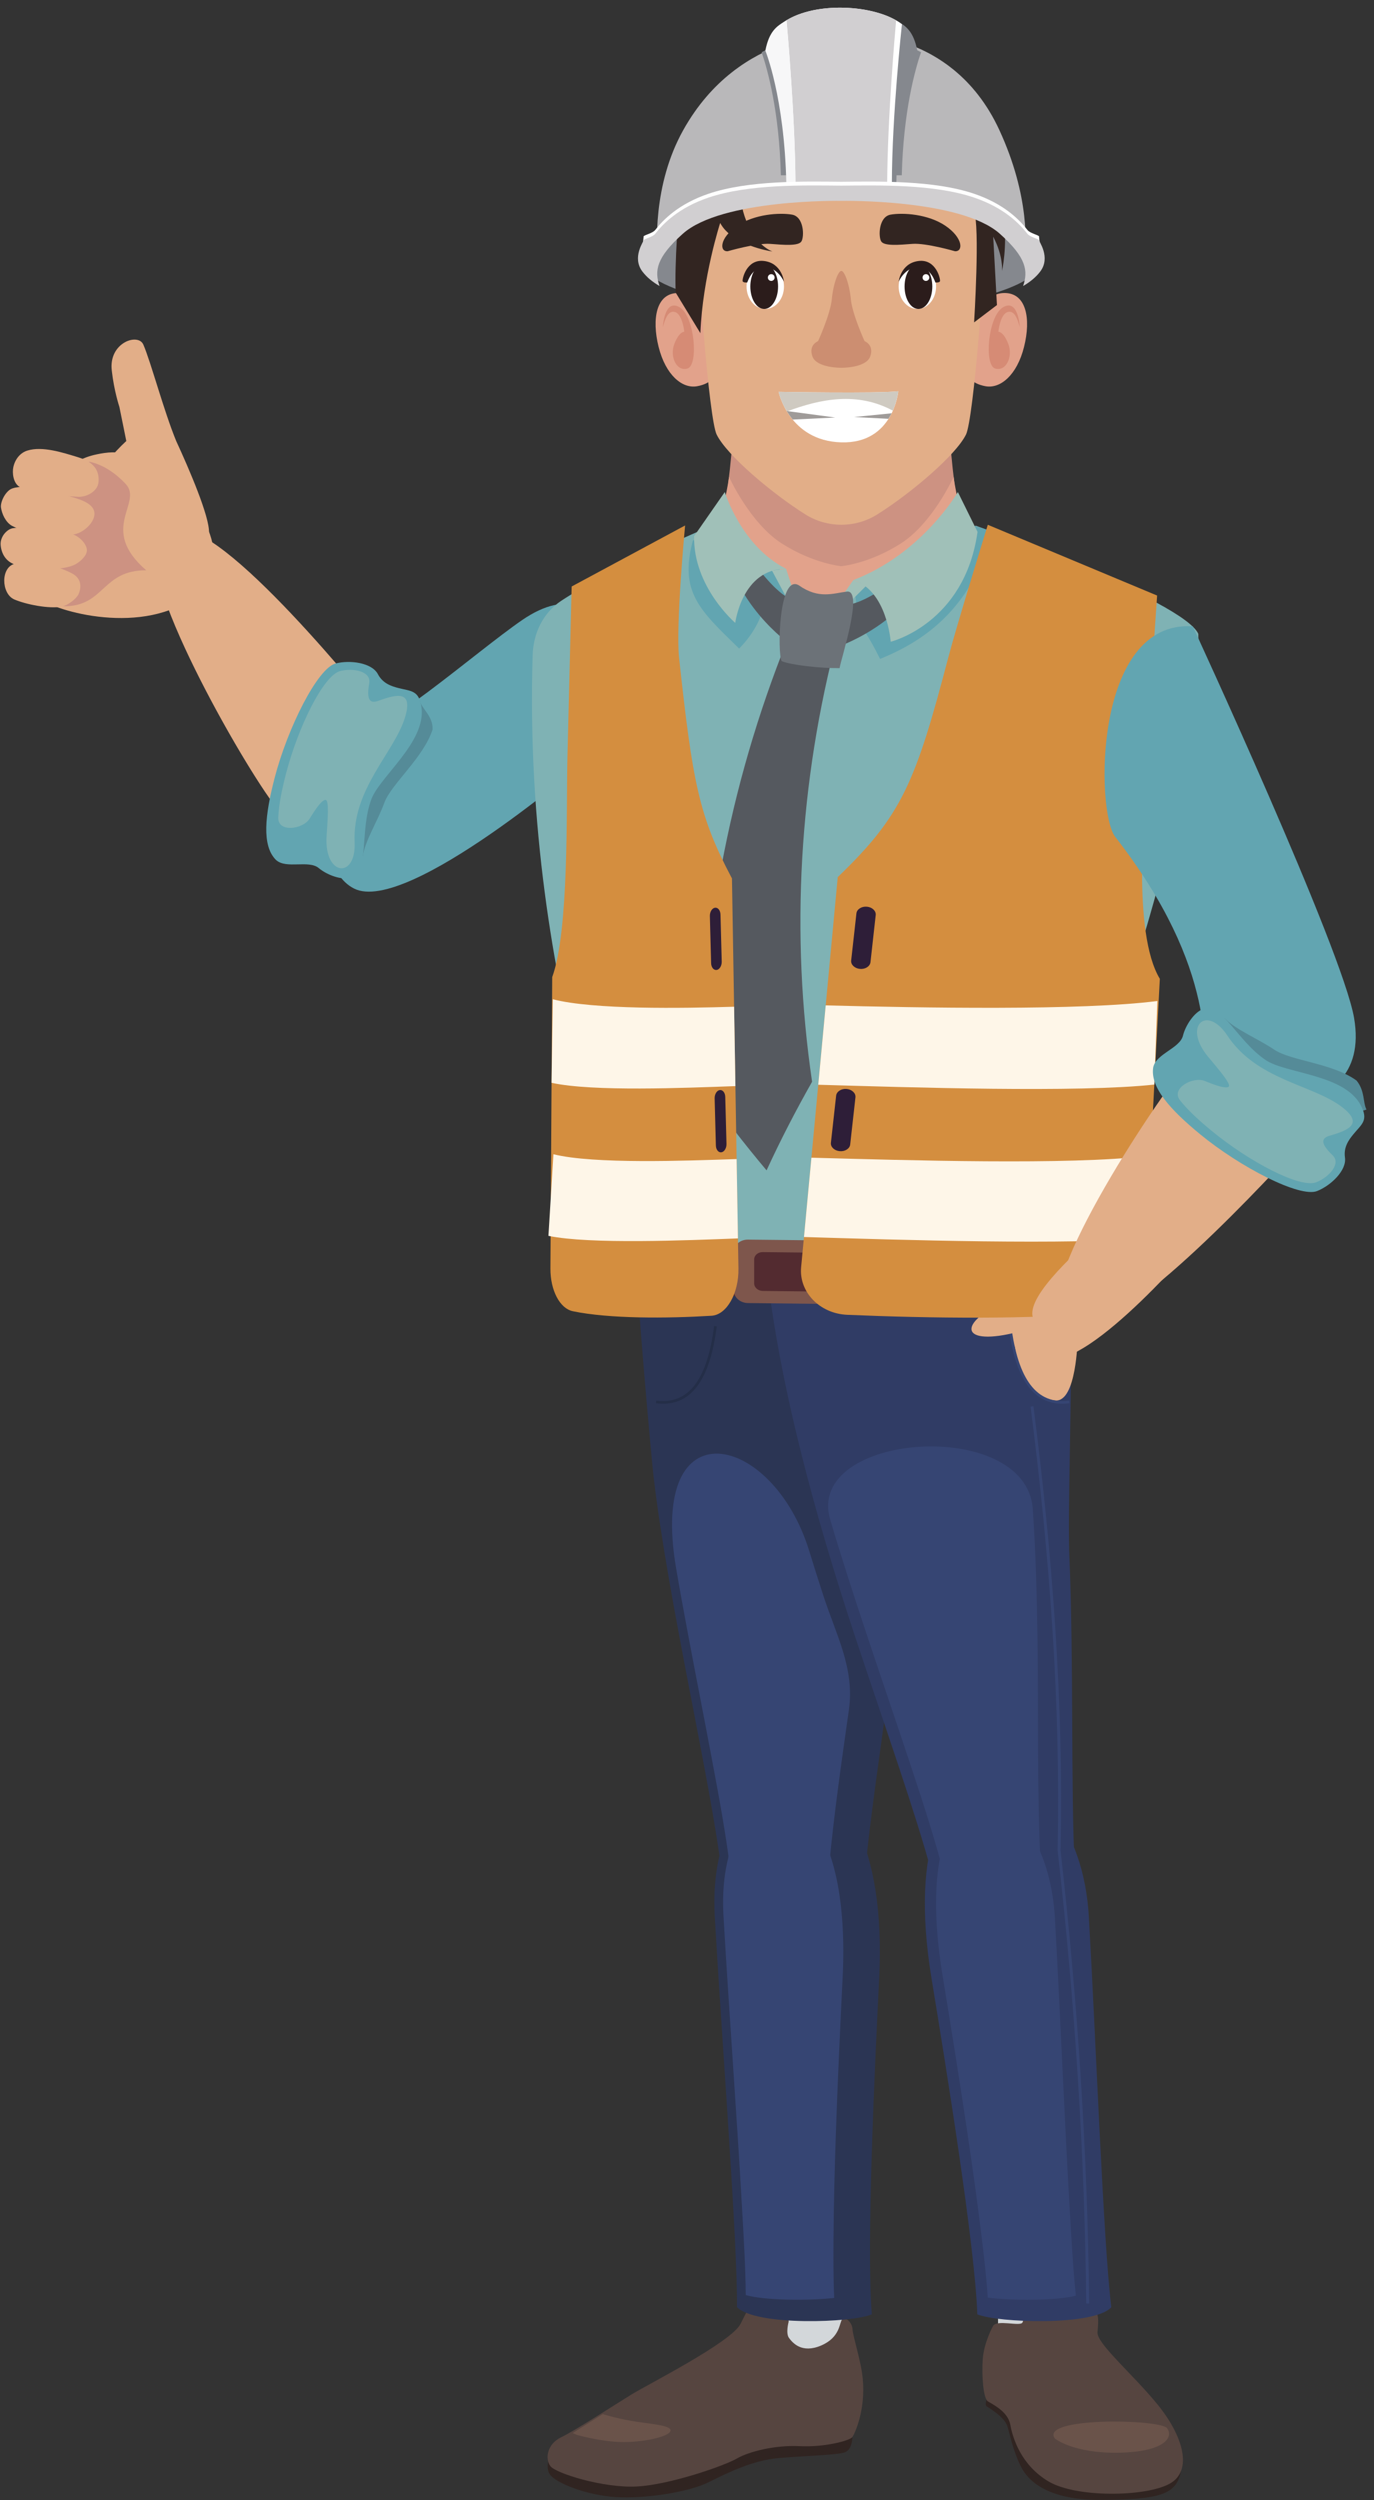 <?xml version="1.0" encoding="UTF-8"?><svg xmlns="http://www.w3.org/2000/svg" xmlns:xlink="http://www.w3.org/1999/xlink" height="2137.1" preserveAspectRatio="xMidYMid meet" version="1.0" viewBox="472.0 185.6 1174.7 2137.1" width="1174.7" zoomAndPan="magnify"><rect x="472.0" y="185.6" width="1174.7" height="2137.1" fill="#333333" stroke="none"/><g><g><path d="M 1363.215 406.891 C 1363.215 431.852 1286.238 452.082 1191.285 452.082 C 1096.336 452.082 1019.367 431.852 1019.367 406.891 C 1019.367 381.945 1096.336 361.715 1191.285 361.715 C 1286.238 361.715 1363.215 381.945 1363.215 406.891" fill="#85888e"/></g><g><path d="M 1121.539 2191.629 L 1121.539 2122.629 L 1195.449 2122.629 L 1195.449 2199.98 C 1195.449 2199.98 1132.512 2209.148 1121.539 2191.629" fill="#d3d7da"/></g><g><path d="M 1200.738 2268.84 C 1200.738 2268.84 1200.82 2279.41 1194.352 2281.84 C 1187.891 2284.281 1158.102 2284.891 1137.141 2286.828 C 1116.18 2288.77 1095.73 2298.422 1078.078 2307.301 C 1060.43 2316.191 1022.801 2321.57 999.078 2320.172 C 972.57 2318.59 946.652 2307.66 942.121 2300.738 C 937.59 2293.82 942.645 2284.469 942.645 2284.469 L 1200.738 2268.84" fill="#302421"/></g><g><path d="M 1146.219 2170.379 C 1146.219 2170.379 1143.559 2180.121 1146.57 2184.121 C 1149.578 2188.129 1157.352 2197.691 1174.051 2190.551 C 1190.738 2183.398 1189.43 2170.781 1192.09 2168.16 C 1194.75 2165.539 1200.699 2171.039 1200.871 2176.711 C 1201.039 2182.371 1208.18 2203.648 1209.621 2219.051 C 1212.148 2246.199 1202.648 2265.988 1200.738 2268.84 C 1198.82 2271.699 1177.5 2277.691 1155.57 2276.578 C 1135.012 2275.539 1112.57 2281.031 1101.871 2287.219 C 1091.172 2293.41 1044.551 2309.641 1016.219 2311.078 C 987.891 2312.531 946.934 2299.82 942.414 2293.52 C 937.891 2287.211 939.773 2274.781 951.648 2269.059 C 963.52 2263.34 997.176 2241.5 1011.57 2232.609 C 1025.969 2223.719 1097.129 2187.82 1105.148 2172.039 C 1113.18 2156.262 1111.801 2157.922 1116.172 2154.719 C 1120.539 2151.512 1147.121 2159.93 1146.219 2170.379" fill="#564540"/></g><g><path d="M 965.246 2266.98 C 965.246 2266.98 984.844 2272.609 1002.871 2273.059 C 1020.891 2273.512 1043.641 2268.781 1045.211 2263.602 C 1046.789 2258.422 1025.391 2257.52 1010.75 2254.809 C 996.105 2252.109 987.32 2249.18 987.32 2249.18 L 961.645 2265.398 L 965.246 2266.98" fill="#6a534a"/></g><g><path d="M 1325.27 2171.988 L 1325.27 2137.719 L 1401.16 2137.719 L 1401.16 2176.141 C 1401.16 2176.141 1336.539 2180.691 1325.27 2171.988" fill="#d3d7da"/></g><g><path d="M 1315.359 2236.859 C 1315.359 2236.859 1314.078 2241.5 1315.359 2242.449 C 1316.641 2243.398 1330.91 2251.469 1333.371 2259.82 C 1335.828 2268.172 1338.148 2280.762 1344.98 2294.328 C 1351.809 2307.891 1370.078 2322.68 1412.578 2322.539 C 1465.539 2322.371 1477.879 2317.398 1481.789 2297.648 C 1485.691 2277.91 1315.359 2236.859 1315.359 2236.859" fill="#302421"/></g><g><path d="M 1320.91 2174.031 C 1320.91 2174.031 1313.219 2187.949 1312.199 2202.23 C 1311.172 2216.512 1312.711 2235.781 1316.551 2238.281 C 1320.391 2240.781 1333.711 2246.852 1335.762 2258.27 C 1337.809 2269.699 1344.98 2292.898 1368.551 2306.82 C 1392.109 2320.738 1450.512 2320.031 1471.512 2308.961 C 1492.52 2297.898 1483.301 2267.551 1461.781 2241.141 C 1440.27 2214.719 1409.262 2188.672 1410.289 2179.031 C 1411.309 2169.391 1411.578 2161.891 1406.461 2159.039 C 1401.328 2156.18 1374.531 2157.07 1355.57 2155.82 C 1346.191 2155.211 1348.191 2167.371 1346.141 2170.941 C 1344.09 2174.512 1323.762 2168.02 1320.91 2174.031" fill="#564540"/></g><g><path d="M 1373.84 2270.051 C 1373.84 2270.051 1389.551 2282.898 1428.48 2282.191 C 1467.422 2281.48 1475.609 2269.102 1469.809 2261.25 C 1464 2253.391 1360.52 2251.488 1373.84 2270.051" fill="#6a534a"/></g><g><path d="M 1088.93 1785.352 C 1078.93 1704.828 1043.59 1555.871 1030.891 1448.859 C 1028.781 1431.039 1015.391 1281.129 1017.012 1273.141 C 1024.328 1236.949 1214 1266.469 1241.07 1261.129 C 1264.648 1256.48 1252.59 1431.07 1250.648 1461.43 C 1243.98 1564.98 1219.762 1700.301 1212.109 1781.309 C 1206.309 1842.551 1099.309 1868.988 1088.93 1785.352" fill="#2b3554" fill-rule="evenodd"/></g><g><path d="M 1422.109 2157.82 C 1407.441 2174.141 1324.77 2171.129 1307.559 2163.91 C 1305.551 2105.031 1280.738 1951.879 1268.41 1876.762 C 1230.449 1645.711 1393.988 1668.262 1402.91 1823.969 C 1409.02 1930.551 1415.23 2101.699 1422.109 2157.82" fill="#303c65" fill-rule="evenodd"/></g><g><path d="M 1268.211 1785.352 C 1254.949 1736.059 1228.5 1661.129 1203.488 1585.859 C 1168.621 1480.828 1135.629 1360.988 1125.91 1255.77 C 1125.031 1246.012 1379.16 1235.23 1384.141 1257.488 C 1392.059 1292.988 1384.16 1465 1386.262 1515.648 C 1390.07 1608.73 1387.422 1713.84 1390.809 1781.309 C 1393.871 1842.551 1290.699 1868.988 1268.211 1785.352" fill="#303c65" fill-rule="evenodd"/></g><g><path d="M 1393.281 1330.25 C 1393.281 1330.25 1392.43 1384.262 1374.262 1382.738 C 1344.98 1380.289 1339.711 1337.371 1339.711 1337.371 L 1336.43 1327.469 L 1339.488 1319.102 L 1361.789 1305.68 L 1393.281 1330.25" fill="#e2ae88" fill-rule="evenodd"/></g><g><path d="M 1102.102 2157.82 C 1118.629 2174.141 1200.98 2171.129 1217.371 2163.91 C 1212.602 2105.031 1219.898 1951.879 1223.66 1876.762 C 1235.16 1645.711 1074.211 1668.262 1083.09 1823.969 C 1089.18 1930.551 1102.57 2101.699 1102.102 2157.82" fill="#2b3554" fill-rule="evenodd"/></g><g><path d="M 1096.262 1783.262 C 1098.121 1798.191 1104.359 1813.941 1121.07 1818.68 C 1146.949 1826 1178.539 1805.16 1180.941 1779.719 C 1185.102 1735.719 1191.461 1691.52 1197.73 1647.469 C 1202.859 1611.5 1186.898 1583.602 1175.57 1548.449 C 1171.5 1535.879 1167.539 1523.41 1163.789 1511.18 C 1132.738 1410.379 1025.949 1385.629 1050.09 1526.441 C 1053.27 1545.012 1056.672 1563.539 1060.141 1582.039 C 1067.012 1618.672 1074.25 1655.262 1081.121 1691.891 C 1086.801 1722.121 1092.48 1752.738 1096.262 1783.262" fill="#364573" fill-rule="evenodd"/></g><g><path d="M 1109.57 2147.422 C 1125.691 2152.121 1164.102 2152.379 1185.199 2149.859 C 1184.422 2132.512 1184.488 2114.91 1184.609 2097.73 C 1184.809 2068.5 1185.621 2039.25 1186.602 2010.031 C 1188.129 1965.32 1190.199 1920.609 1192.422 1875.922 C 1194.328 1837.789 1192.238 1787.77 1173.859 1752.801 C 1167.219 1740.191 1154.27 1722.691 1137.148 1723.309 C 1123.23 1723.82 1112.059 1735.961 1105.691 1746.449 C 1092.172 1768.66 1089.102 1797.93 1090.531 1822.988 C 1093.039 1866.809 1096.031 1910.621 1098.941 1954.43 C 1101.57 1994.07 1104.211 2033.762 1106.43 2073.422 C 1107.801 2097.828 1109.359 2122.852 1109.57 2147.422" fill="#364573" fill-rule="evenodd"/></g><g><path d="M 1391.809 2147.969 C 1389.328 2123.941 1388.039 2099.359 1386.621 2075.41 C 1384.309 2035.77 1382.422 1996.102 1380.512 1956.441 C 1378.398 1912.609 1376.371 1868.77 1373.871 1824.93 C 1372.309 1797.719 1364.93 1766.969 1347.371 1744.68 C 1339.309 1734.441 1325.078 1721.809 1310.25 1723.43 C 1294.512 1725.148 1285.102 1742.898 1280.672 1755.219 C 1268.039 1790.289 1271.922 1838.121 1277.801 1873.988 C 1285.102 1918.43 1292.262 1962.898 1298.879 2007.441 C 1303.23 2036.73 1307.398 2066.102 1310.969 2095.488 C 1313.141 2113.289 1315.309 2131.551 1316.48 2149.59 C 1336.719 2152.281 1374.98 2152.301 1391.809 2147.969" fill="#364573" fill-rule="evenodd"/></g><g><path d="M 1277.25 1780.898 C 1281.68 1797.391 1291.422 1813.82 1309.961 1818.699 C 1323.41 1822.25 1338.531 1818.66 1349.012 1810.07 C 1357.75 1802.922 1362.301 1793.059 1361.738 1782.172 C 1358.469 1716.77 1359.961 1650.32 1358.98 1584.77 C 1358.441 1548.371 1357.48 1511.879 1354.98 1475.559 C 1349.539 1396.27 1159.75 1409.852 1181.801 1484.609 C 1191.352 1516.969 1201.859 1549.172 1212.5 1581.199 C 1224.602 1617.59 1237.031 1653.891 1249.129 1690.27 C 1259.051 1720.211 1269.09 1750.512 1277.25 1780.898" fill="#364573" fill-rule="evenodd"/></g><g><path d="M 1355.551 1387.68 C 1363.801 1452.031 1370.281 1515.941 1374.34 1579.211 C 1378.398 1642.461 1380.059 1705.16 1378.691 1767.102 C 1386.09 1832.16 1391.879 1897 1395.969 1961.559 C 1400.07 2026.148 1402.5 2090.531 1403.172 2154.68 L 1400.691 2154.699 C 1400.02 2090.648 1397.59 2026.309 1393.488 1961.711 C 1389.391 1897.129 1383.609 1832.309 1376.199 1767.309 L 1376.199 1767.141 C 1377.559 1705.27 1375.891 1642.629 1371.84 1579.379 C 1367.801 1516.109 1361.34 1452.27 1353.09 1387.988 L 1355.551 1387.68" fill="#364573" fill-rule="evenodd"/></g><g><path d="M 918.383 715.648 C 878.133 743.277 791.605 820.348 774.988 810.262 C 758.375 800.168 729.422 922.242 774.719 945.148 C 820.016 968.066 973.961 834.73 973.961 834.73 C 1022.086 780.199 997.602 661.262 918.383 715.648" fill="#62a5b1"/></g><g><path d="M 623.512 638.383 C 662.641 630.664 783.523 780.727 805.969 808.824 C 828.156 836.57 732.91 903.789 710.219 878.203 C 687.562 852.609 588.879 682.68 606.945 650.344 C 611.543 642.098 614.27 640.215 623.512 638.383" fill="#e2ae88" fill-rule="evenodd"/></g><g><path d="M 841.836 809.148 C 834.207 833.137 806.406 855.871 800.582 871.832 C 794.695 887.992 783.926 904.414 782.148 917.84 C 773.672 917.66 776.922 918.594 772.891 916.387 C 732.629 894.477 749.457 817.738 777.43 805.691 C 796.23 797.598 807.895 792.078 831.004 784.34 C 831.98 791.133 842.387 797.539 841.836 809.148" fill="#558b98" fill-rule="evenodd"/></g><g><path d="M 744.531 927.66 C 735.855 920.426 716.883 928.715 708.023 920.754 C 695.469 908.402 698.703 881.918 706.707 850.895 C 717.828 807.895 743.527 756.73 758.957 752.75 C 771.324 749.559 789.918 752.105 795.055 761.828 C 799.371 769.98 806.777 772.215 812.781 773.77 C 823.453 776.531 830.289 775.508 832.332 790.234 C 836.449 819.898 796.527 849.523 789.406 869.027 C 779.176 897.023 788.465 931.016 771.133 936.012 C 764.504 937.934 752.137 934.004 744.531 927.66" fill="#62a5b1" fill-rule="evenodd"/></g><g><path d="M 751.219 900.414 C 752.137 886.297 753.57 869.32 750.297 869.352 C 747.203 869.371 742.07 876.719 736.738 885.359 C 731.02 894.594 709.371 897.57 709.898 884.371 C 710.332 873.59 712.91 860.941 716.406 847.348 C 726.766 807.293 748.453 762.938 762.816 759.238 C 774.332 756.273 789.512 759.586 787.68 769.633 C 784.691 786.105 789.762 786.758 795.695 784.586 C 811.66 778.777 825.367 775.75 818.223 798.977 C 809.031 828.949 773.113 859.863 775.195 905.512 C 776.617 937.266 749.023 934.68 751.219 900.414" fill="#7fb2b4" fill-rule="evenodd"/></g><g><path d="M 1336.578 1319.102 C 1339.398 1341.691 1344.84 1358.66 1353.059 1369.441 C 1361.16 1380.059 1372.078 1384.691 1386.012 1382.828 L 1386.309 1385.09 C 1371.488 1387.07 1359.879 1382.129 1351.238 1370.84 C 1342.762 1359.691 1337.18 1342.359 1334.32 1319.359 L 1336.578 1319.102" fill="#364573" fill-rule="evenodd"/></g><g><path d="M 1084.789 1319.359 C 1081.91 1342.359 1076.34 1359.691 1067.859 1370.84 C 1059.23 1382.129 1047.609 1387.07 1032.789 1385.09 L 1033.102 1382.828 C 1047.031 1384.691 1057.941 1380.059 1066.031 1369.441 C 1074.27 1358.66 1079.699 1341.691 1082.512 1319.102 L 1084.789 1319.359" fill="#242e48" fill-rule="evenodd"/></g><g><path d="M 1129.273 647.723 C 1129.273 647.723 1173.367 698.855 1190.957 725.211 C 1213.371 686.312 1260.414 644.602 1260.414 644.602 L 1129.273 647.723" fill="#e2ae88"/></g><g><path d="M 1283.77 551.773 L 1191.285 599 L 1098.809 551.773 C 1098.809 551.773 1097.797 583.766 1089.508 634.188 C 1104.715 664.727 1191.285 675.91 1191.285 675.91 C 1191.285 675.91 1277.852 664.727 1293.066 634.188 C 1284.777 583.766 1283.77 551.773 1283.77 551.773" fill="#cd9282"/></g><g><path d="M 1287.293 593.223 C 1287.293 593.223 1269.418 632.777 1242.176 650.168 C 1214.926 667.551 1191.289 669.586 1191.289 669.586 C 1191.289 669.586 1167.648 667.551 1140.398 650.168 C 1113.145 632.777 1095.273 593.223 1095.273 593.223 C 1095.273 593.223 1090.164 633.895 1078.547 637.613 C 1078.547 637.613 1084.234 730.113 1191.289 730.113 C 1298.34 730.113 1304.023 637.613 1304.023 637.613 C 1292.406 633.895 1287.293 593.223 1287.293 593.223" fill="#e2a28b"/></g><g><path d="M 1075.621 462.586 C 1075.922 461.324 1071.293 436.422 1052.184 436.07 C 1033.062 435.719 1029.031 457.98 1035.082 482.148 C 1041.121 506.32 1055.371 518.055 1067.992 515.766 C 1080.613 513.48 1083.223 506.367 1083.223 506.367 L 1075.621 462.586" fill="#e2a28b"/></g><g><path d="M 1038.711 465.184 C 1038.711 465.184 1039.891 440.574 1052.949 448.203 C 1066 455.82 1069.32 497.734 1059.809 500.598 C 1050.309 503.461 1044.379 490.289 1048.539 479.555 C 1052.711 468.809 1057.039 469.16 1057.039 469.16 C 1057.039 469.16 1055.551 454.219 1049.07 452.316 C 1042.59 450.41 1040.191 460.379 1038.711 465.184" fill="#d68b75"/></g><g><path d="M 1306.957 462.586 C 1306.652 461.324 1311.297 436.422 1330.398 436.07 C 1349.512 435.719 1353.559 457.98 1347.504 482.148 C 1341.461 506.32 1327.199 518.055 1314.594 515.766 C 1301.973 513.48 1299.359 506.367 1299.359 506.367 L 1306.957 462.586" fill="#e2a28b"/></g><g><path d="M 1343.875 465.184 C 1343.875 465.184 1342.688 440.574 1329.637 448.203 C 1316.586 455.82 1313.262 497.734 1322.758 500.598 C 1332.266 503.461 1338.199 490.289 1334.027 479.555 C 1329.867 468.809 1325.535 469.16 1325.535 469.16 C 1325.535 469.16 1327.027 454.219 1333.504 452.316 C 1339.992 450.41 1342.383 460.379 1343.875 465.184" fill="#d68b75"/></g><g><path d="M 1314.82 358.59 C 1314.531 297.852 1270.184 257.215 1191.293 257.215 C 1112.402 257.215 1068.043 297.852 1067.754 358.59 C 1067.5 410.504 1078.312 544.125 1084.691 557.047 C 1093.551 574.98 1132.332 607.621 1160.574 625.344 C 1179.363 637.125 1203.223 637.125 1222.012 625.344 C 1250.254 607.621 1289.023 574.98 1297.883 557.047 C 1304.262 544.125 1315.074 410.504 1314.82 358.59" fill="#e2ae88"/></g><g><path d="M 1142.258 430.5 C 1142.258 441.098 1135.098 449.699 1126.258 449.699 C 1117.426 449.699 1110.266 441.098 1110.266 430.5 C 1110.266 419.891 1117.426 411.301 1126.258 411.301 C 1135.098 411.301 1142.258 419.891 1142.258 430.5" fill="#fff"/></g><g><path d="M 1240.312 430.5 C 1240.312 441.098 1247.477 449.699 1256.312 449.699 C 1265.148 449.699 1272.301 441.098 1272.301 430.5 C 1272.301 419.891 1265.148 411.301 1256.312 411.301 C 1247.477 411.301 1240.312 419.891 1240.312 430.5" fill="#fff"/></g><g><path d="M 1137.215 430.5 C 1137.215 441.098 1131.906 449.699 1125.355 449.699 C 1118.805 449.699 1113.496 441.098 1113.496 430.5 C 1113.496 419.891 1118.805 411.301 1125.355 411.301 C 1131.906 411.301 1137.215 419.891 1137.215 430.5" fill="#2b1c1b"/></g><g><path d="M 1110.848 427.059 C 1111.219 426.539 1114.766 413.723 1125.969 414.02 C 1137.156 414.316 1142.258 426.418 1142.258 426.418 C 1142.258 426.418 1140.695 410.699 1125.359 408.703 C 1110.008 406.703 1106.227 424.863 1106.969 426.121 C 1107.707 427.379 1110.848 427.059 1110.848 427.059" fill="#2b1c1b"/></g><g><path d="M 1134.27 422.848 C 1134.27 421.254 1132.969 419.953 1131.379 419.953 C 1129.777 419.953 1128.48 421.254 1128.48 422.848 C 1128.48 424.441 1129.777 425.738 1131.379 425.738 C 1132.969 425.738 1134.27 424.441 1134.27 422.848" fill="#fff"/></g><g><path d="M 1094.059 400.375 C 1094.059 400.375 1118.969 393.156 1130.473 394.062 C 1141.969 394.953 1154.73 396.086 1157.219 391.91 C 1159.711 387.734 1159.402 370.867 1149.129 369.07 C 1138.859 367.258 1117.082 368.465 1102.152 378.703 C 1087.211 388.941 1086.902 400.676 1094.059 400.375" fill="#322521"/></g><g><path d="M 1245.359 430.5 C 1245.359 441.098 1250.664 449.699 1257.211 449.699 C 1263.77 449.699 1269.074 441.098 1269.074 430.5 C 1269.074 419.891 1263.77 411.301 1257.211 411.301 C 1250.664 411.301 1245.359 419.891 1245.359 430.5" fill="#2b1c1b"/></g><g><path d="M 1271.723 427.059 C 1271.355 426.539 1267.801 413.723 1256.613 414.02 C 1245.41 414.316 1240.316 426.418 1240.316 426.418 C 1240.316 426.418 1241.883 410.699 1257.219 408.703 C 1272.551 406.703 1276.352 424.863 1275.598 426.121 C 1274.859 427.379 1271.723 427.059 1271.723 427.059" fill="#2b1c1b"/></g><g><path d="M 1260.734 422.848 C 1260.734 421.254 1262.031 419.953 1263.613 419.953 C 1265.219 419.953 1266.504 421.254 1266.504 422.848 C 1266.504 424.441 1265.219 425.738 1263.613 425.738 C 1262.031 425.738 1260.734 424.441 1260.734 422.848" fill="#fff"/></g><g><path d="M 1288.52 400.375 C 1288.52 400.375 1263.617 393.156 1252.109 394.062 C 1240.602 394.953 1227.852 396.086 1225.359 391.91 C 1222.871 387.734 1223.18 370.867 1233.449 369.07 C 1243.711 367.258 1265.504 368.465 1280.434 378.703 C 1295.375 388.941 1295.68 400.676 1288.52 400.375" fill="#322521"/></g><g><path d="M 1211.164 477.203 C 1211.164 477.203 1200.625 454.203 1199.422 441.258 C 1198.215 428.312 1194.004 417.168 1191.293 417.168 C 1188.582 417.168 1184.363 428.312 1183.164 441.258 C 1181.953 454.203 1171.422 477.203 1171.422 477.203 C 1171.422 477.203 1162.984 480.406 1166.602 490.332 C 1170.215 500.273 1191.293 499.98 1191.293 499.98 C 1191.293 499.98 1212.375 500.273 1215.984 490.332 C 1219.594 480.406 1211.164 477.203 1211.164 477.203" fill="#cc8e71"/></g><g><path d="M 1370.309 1314.988 C 1386.129 1305.531 1382.898 1286.559 1368.41 1286.871 C 1358.289 1287.059 1347.219 1291.289 1337.34 1295.422 C 1290.34 1314.93 1291.289 1336.172 1338.191 1325.141 C 1345.789 1323.328 1363.91 1318.82 1370.309 1314.988" fill="#e2ae88" fill-rule="evenodd"/></g><g><path d="M 622.664 562.652 C 612.137 537.094 601.023 495.164 594.566 480.203 C 590.094 469.832 564.664 478.508 567.574 502.441 C 569.52 519.863 574.074 533.438 574.074 533.438 L 579.992 562.605 C 579.992 562.605 555.918 584.02 551.762 602.25 C 548.809 615.18 587.91 631.145 587.91 631.145 C 587.91 631.145 649.945 654.504 650.688 640.918 C 651.227 627.332 633.902 586.957 622.664 562.652" fill="#e2ae88"/></g><g><path d="M 520.617 599.422 C 511.797 616.664 499.387 686.016 504.137 695.242 C 508.895 704.402 582.527 729.359 631.715 700.105 C 666.188 679.578 653.805 645.543 647.734 633.301 C 641.031 619.77 642.953 621.809 619.453 598.277 C 591.211 570.047 571.887 570.328 554.668 573.988 C 542.672 576.527 529.473 582.207 520.617 599.422" fill="#e2ae88"/></g><g><path d="M 520.617 599.426 C 511.797 616.66 507.004 688.727 511.719 697.926 C 513.008 700.449 519.27 704.383 529.898 703.773 C 561.648 701.984 559.984 672.992 597.012 673.082 C 555.758 637.41 594.762 615.609 579.402 599.211 C 571.328 590.59 560.605 582.879 548.527 580.297 C 536.25 585.484 524.387 592.043 520.617 599.426" fill="#cd9282"/></g><g><path d="M 484.113 697.957 C 493.887 702.238 514.117 706.293 524.836 704.141 C 529.82 703.109 537.23 697.645 539.152 693.484 C 541.113 689.203 542.75 680.664 533.742 675.855 C 520.336 668.703 500.34 664.488 485.129 667.422 C 472.402 669.887 472.887 692.988 484.113 697.957" fill="#e2ae88"/></g><g><path d="M 472.551 651.426 C 473.098 658.719 477.031 665.73 484.926 668.188 C 497.449 672.082 525.645 674.477 537.176 667.566 C 541.152 665.246 546.738 660.074 546.277 655.449 C 545.84 650.594 540.281 644.078 533.195 641.988 C 520.609 638.258 496.805 635.066 482.984 637.121 C 477.887 637.922 472 644.48 472.551 651.426" fill="#e2ae88"/></g><g><path d="M 482.66 603.066 C 476.652 605.105 472.156 614.848 472.828 619.41 C 473.543 624.598 476.742 632.199 482.438 635.188 C 494.664 641.625 525.758 646.391 538.836 641.359 C 545.848 638.637 554.051 630.402 552.578 622.949 C 551.059 615.184 538.578 611.891 531.156 609.781 C 518.551 606.234 495.273 598.848 482.66 603.066" fill="#e2ae88"/></g><g><path d="M 495.457 570.738 C 489.391 572.613 485.02 577.848 483.43 584.738 C 482.262 589.848 483.336 598.828 488.973 601.953 C 501.004 608.66 520.926 609.117 538.555 610.262 C 546.07 610.773 555.418 605.539 556.207 597.953 C 557.695 583.047 545.555 578.574 538.215 576.289 C 525.652 572.465 508.191 566.754 495.457 570.738" fill="#e2ae88"/></g><g><path d="M 1239.988 520.055 C 1239.988 520.055 1236.008 565.047 1191.227 563.73 C 1146.469 562.449 1137.668 520.531 1137.668 520.531 C 1137.668 520.531 1221.551 522.09 1239.988 520.055" fill="#fff"/></g><g><path d="M 1144.801 537.305 C 1139.332 528.34 1137.668 520.531 1137.668 520.531 C 1137.668 520.531 1221.551 522.09 1239.988 520.055 C 1239.988 520.055 1239.195 527.727 1235.355 536.629 C 1204.926 520.273 1173.566 526.492 1144.801 537.305" fill="#cfcac1"/></g><g><path d="M 1202.215 542.082 L 1234.254 538.879 C 1233.449 540.457 1232.539 542.027 1231.535 543.605 L 1202.215 542.082" fill="#9f9b99"/></g><g><path d="M 1144.605 536.941 L 1186.07 542.488 L 1149.777 544.266 C 1147.727 541.785 1146.027 539.352 1144.605 536.941" fill="#9f9b99"/></g><g><path d="M 951.777 699.195 C 995.535 670.27 1080.742 634.938 1080.742 634.938 L 1137.672 670.172 L 1168.859 727.301 L 1206.766 683.559 L 1306.219 634.938 C 1306.219 634.938 1483.863 699.305 1496.496 727.422 C 1500.574 915.195 1352.062 1254.98 1352.062 1254.98 C 1352.062 1254.98 1286.336 1280.875 1176.582 1280.875 C 1066.82 1280.875 1017.77 1254.98 1017.77 1254.98 C 1017.77 1254.98 918.305 1037.176 927.387 745.578 C 927.969 726.953 936.238 709.477 951.777 699.195" fill="#7fb2b4"/></g><g><path d="M 1200.66 1296.988 C 1104.711 1297.031 1015.34 1289.441 1009.199 1266.879 C 1008.039 1258.719 1006 1245.262 1003.379 1227.949 C 1028.309 1245.852 1111.77 1252.16 1200.559 1252.121 C 1288.32 1252.09 1369.262 1239.301 1396.75 1220.051 C 1394.969 1238.949 1393.648 1252.578 1393.02 1258.762 C 1383.941 1281.18 1296.648 1296.949 1200.66 1296.988" fill="#532b30" fill-rule="evenodd"/></g><g><path d="M 1111.531 1245.219 L 1176.531 1245.949 C 1183.16 1246.02 1188.559 1250.699 1188.559 1256.359 L 1188.559 1290.07 C 1188.559 1295.73 1183.16 1300.27 1176.531 1300.191 L 1111.531 1299.469 C 1104.898 1299.41 1099.488 1294.719 1099.488 1289.078 L 1099.488 1255.371 C 1099.488 1249.699 1104.898 1245.148 1111.531 1245.219" fill="#7e564c" fill-rule="evenodd"/></g><g><path d="M 1124.148 1255.898 L 1163.898 1256.34 C 1167.969 1256.371 1171.27 1259.238 1171.27 1262.699 L 1171.27 1283.32 C 1171.27 1286.789 1167.969 1289.57 1163.898 1289.539 L 1124.148 1289.102 C 1120.078 1289.039 1116.781 1286.199 1116.781 1282.711 L 1116.781 1262.102 C 1116.781 1258.629 1120.078 1255.84 1124.148 1255.898" fill="#532b30" fill-rule="evenodd"/></g><g><path d="M 1237.199 668.684 C 1276.23 668.684 1277.098 637.812 1304.383 634.938 C 1304.383 634.938 1313.285 637.387 1321.691 640.469 C 1301.844 702.555 1268.258 731.008 1224.426 748.855 C 1201.613 703.121 1209.238 737.91 1202.215 687.297 C 1206.887 682.18 1237.199 668.684 1237.199 668.684" fill="#62a5b1"/></g><g><path d="M 1144.039 675.898 C 1109.262 663.754 1096.43 643.969 1073.086 632.77 C 1073.086 632.77 1072.945 647.176 1064.426 647.473 C 1052.426 691.828 1070.453 707.332 1103.941 740.016 C 1139.352 703.938 1114.496 675.898 1147.859 716.883 C 1147.539 716.773 1144.039 675.898 1144.039 675.898" fill="#62a5b1"/></g><g><path d="M 1269.957 654.008 C 1269.957 654.008 1224.27 698.039 1197.285 702.52 L 1188.965 738.234 C 1188.965 738.234 1258.793 714.422 1269.957 654.008" fill="#55595f"/></g><g><path d="M 1092.746 629.477 C 1092.746 629.477 1123.059 685.211 1147.453 697.586 L 1144.621 734.148 C 1144.621 734.148 1085.227 690.457 1092.746 629.477" fill="#55595f"/></g><g><path d="M 1307.742 640.258 L 1290.926 606.199 C 1290.926 606.199 1260.547 658.926 1201.551 681.441 C 1230.344 690.363 1233.52 734.168 1233.52 734.168 C 1233.52 734.168 1296.75 718.691 1307.742 640.258" fill="#a0c0b8"/></g><g><path d="M 1065.438 643.883 L 1091.656 606.199 C 1091.656 606.199 1105.598 652.438 1144.023 671.785 C 1106.375 671.785 1100.605 718.047 1100.605 718.047 C 1100.605 718.047 1064.555 687.309 1065.438 643.883" fill="#a0c0b8"/></g><g><path d="M 1201.551 681.422 L 1164.539 734.156 L 1212.859 686.035 L 1201.551 681.422" fill="#a0c0b8"/></g><g><path d="M 1144.031 671.773 L 1131.992 673.305 L 1164.531 734.16 L 1144.031 671.773" fill="#a0c0b8"/></g><g><path d="M 1149.934 720.836 C 1162.695 723.5 1175.488 726.125 1188.23 728.77 C 1155.023 854.301 1147.781 983.855 1166.289 1110.281 C 1152.391 1134.836 1139.285 1160.121 1127.379 1186.031 C 1108.008 1162.984 1089.605 1139.125 1071.98 1114.477 C 1071.16 979.387 1097.973 845.797 1149.934 720.836" fill="#55595f"/></g><g><path d="M 1140.25 750.75 C 1148.18 754.031 1172.887 756.883 1189.805 756.746 C 1191.109 748.336 1210.871 688.562 1195.715 691.352 C 1184.57 692.664 1171.969 697.977 1155.031 685.965 C 1137.652 675.488 1136.562 744.156 1140.25 750.75" fill="#6c7278"/></g><g><path d="M 1413.297 1307.629 C 1356.133 1313.613 1266.332 1312.508 1196.387 1309.512 C 1172.801 1308.504 1154.945 1290.027 1156.934 1268.781 L 1188.227 935.363 C 1243.289 882.52 1254.801 854.094 1282.785 747.453 C 1289.984 720.016 1316.527 634.188 1316.527 634.188 L 1461.273 694.676 L 1451.734 834.793 C 1450.855 878.535 1439.652 982.309 1463.594 1022.309 L 1450.594 1271.34 C 1449.609 1290.035 1433.887 1305.484 1413.297 1307.629" fill="#d48e3f"/></g><g><path d="M 1452.09 1173.73 C 1387.73 1181.719 1245.441 1177.379 1165.719 1175.199 L 1159.359 1243.012 C 1237.488 1245.359 1390.488 1250.32 1455.488 1243.551 Z M 1461.488 1041.25 C 1396.559 1049.672 1258.68 1047.09 1177.941 1045.012 L 1171.57 1112.852 C 1250.691 1115.109 1393.27 1119.82 1458.879 1112.691 L 1461.488 1041.25" fill="#fef6e8"/></g><g><path d="M 1207.238 1013.82 C 1211.801 1014.23 1215.82 1011.66 1216.211 1008.09 L 1220.691 967.84 C 1221.09 964.27 1217.711 961.051 1213.16 960.648 C 1208.602 960.25 1204.578 962.809 1204.191 966.379 L 1199.711 1006.641 C 1199.309 1010.211 1202.691 1013.422 1207.238 1013.82" fill="#2e1e38"/></g><g><path d="M 1189.91 1169.629 C 1194.469 1170.031 1198.48 1167.469 1198.879 1163.898 L 1203.359 1123.641 C 1203.762 1120.078 1200.379 1116.859 1195.828 1116.461 C 1191.27 1116.051 1187.25 1118.621 1186.859 1122.191 L 1182.379 1162.441 C 1181.98 1166.012 1185.352 1169.23 1189.91 1169.629" fill="#2e1e38"/></g><g><path d="M 961.734 1306.434 C 992.797 1312.93 1041.969 1312.656 1080.34 1310.312 C 1093.277 1309.516 1103.684 1291.207 1103.332 1269.957 L 1097.789 936.48 C 1069.488 883.16 1064.191 854.66 1052.578 747.836 C 1049.59 720.352 1057.738 634.758 1057.738 634.758 L 960.742 686.938 L 957.113 833.562 C 956.078 877.266 958.602 981.082 944.117 1020.828 L 942.586 1269.836 C 942.473 1288.504 950.547 1304.09 961.734 1306.434" fill="#d48e3f"/></g><g><path d="M 940.879 1242.012 C 976.203 1249.371 1060.078 1245.82 1102.91 1244.199 L 1101.781 1176.371 C 1058.09 1177.82 980.09 1180.852 945.16 1172.262 Z M 943.562 1111.199 C 979.211 1118.93 1057.379 1115.539 1100.738 1114.012 L 1099.621 1046.16 C 1055.371 1047.488 979.844 1048.789 944.613 1039.781 L 943.562 1111.199" fill="#fef6e8"/></g><g><path d="M 1084.672 1014.73 C 1082.16 1015.078 1080.051 1012.48 1079.961 1008.91 L 1078.898 968.641 C 1078.809 965.07 1080.77 961.891 1083.27 961.531 C 1085.781 961.172 1087.891 963.77 1087.98 967.34 L 1089.039 1007.609 C 1089.129 1011.18 1087.172 1014.371 1084.672 1014.73" fill="#2e1e38"/></g><g><path d="M 1088.738 1170.59 C 1086.23 1170.949 1084.121 1168.34 1084.031 1164.781 L 1082.98 1124.512 C 1082.891 1120.941 1084.84 1117.75 1087.352 1117.391 C 1089.859 1117.031 1091.961 1119.641 1092.059 1123.211 L 1093.109 1163.469 C 1093.199 1167.039 1091.25 1170.23 1088.738 1170.59" fill="#2e1e38"/></g><g><path d="M 1355.75 1313.602 C 1339.359 1281.699 1496.07 1175.121 1514.801 1148.762 C 1533.289 1122.691 1528.379 1198.93 1511.859 1224.891 C 1495.359 1250.828 1402.711 1354.109 1370.25 1346.512 C 1362 1344.578 1359.609 1321.148 1355.75 1313.602" fill="#e2ae88" fill-rule="evenodd"/></g><g><path d="M 1425.418 900.895 C 1514.539 1015.441 1500.441 1088.441 1503 1111.102 C 1505.559 1133.738 1646.734 1154.715 1629.66 1055.707 C 1619.555 997.055 1491.777 720.977 1491.777 720.977 C 1406.672 715.473 1408.855 879.613 1425.418 900.895" fill="#62a5b1"/></g><g><path d="M 1393.801 1318.691 C 1432.371 1328.852 1562.41 1186.641 1586.57 1160.012 C 1610.449 1133.711 1519.602 1060.66 1495.352 1084.781 C 1471.141 1108.898 1362.012 1272.309 1378.012 1305.719 C 1382.09 1314.23 1384.691 1316.289 1393.801 1318.691" fill="#e2ae88" fill-rule="evenodd"/></g><g><path d="M 1631.844 1109.328 C 1611.555 1094.434 1575.691 1092.422 1561.582 1082.953 C 1547.312 1073.363 1528.262 1065.734 1518.926 1055.922 C 1512.184 1061.074 1514.938 1059.094 1512.977 1063.258 C 1493.332 1104.668 1552.121 1156.785 1581.828 1150.043 C 1601.785 1145.516 1617.059 1141.43 1640.285 1134.062 C 1637.074 1127.992 1639.129 1118.383 1631.844 1109.328" fill="#558b98" fill-rule="evenodd"/></g><g><path d="M 1483.395 1070.84 C 1480.645 1081.801 1460.434 1086.285 1457.953 1097.922 C 1455.082 1115.301 1473.301 1134.797 1498.035 1155.16 C 1532.344 1183.371 1583.242 1209.59 1598.055 1203.715 C 1609.934 1199.008 1623.457 1186 1621.883 1175.121 C 1620.574 1165.992 1625.25 1159.836 1629.188 1155.031 C 1636.191 1146.527 1642.305 1143.312 1635.285 1130.215 C 1621.148 1103.816 1571.445 1103.383 1554.195 1091.816 C 1529.449 1075.211 1516.938 1042.266 1499.988 1048.43 C 1493.5 1050.777 1485.812 1061.246 1483.395 1070.84" fill="#62a5b1" fill-rule="evenodd"/></g><g><path d="M 1504.863 1088.93 C 1513.906 1099.797 1525.062 1112.668 1522.398 1114.57 C 1519.887 1116.379 1511.406 1113.465 1502.016 1109.625 C 1491.957 1105.535 1472.711 1115.875 1480.902 1126.219 C 1487.594 1134.68 1497.133 1143.395 1507.969 1152.316 C 1539.918 1178.59 1583.566 1201.676 1597.355 1196.188 C 1608.418 1191.816 1618.742 1180.199 1611.336 1173.164 C 1599.223 1161.605 1602.941 1158.086 1609.012 1156.348 C 1625.324 1151.645 1638.199 1146.016 1618.742 1131.465 C 1593.656 1112.641 1546.43 1108.809 1521.234 1070.688 C 1503.676 1044.176 1482.902 1062.527 1504.863 1088.93" fill="#7fb2b4" fill-rule="evenodd"/></g><g><path d="M 1322.031 335.527 L 1333.059 343.945 C 1325.289 309.031 1288.293 293.953 1282.133 291.688 C 1281.535 291.477 1281.246 291.371 1281.246 291.371 C 1275.344 267.613 1067.215 276.281 1056.312 298.754 C 1045.434 321.191 1042.633 379.477 1042.633 379.477 C 1045.973 365.219 1054.453 338.273 1054.973 336.598 L 1054.273 340.621 L 1054.113 341.66 C 1052.074 367.316 1048.582 410.855 1049.684 435.742 L 1070.793 470.391 C 1072.652 422.711 1087.715 376.191 1087.715 376.191 C 1097.844 395.223 1130.293 400.301 1132.332 400.566 C 1128.035 398.824 1124.023 395.766 1120.492 391.82 L 1120.375 391.715 C 1107.016 376.602 1100.434 348.758 1108.844 332.758 C 1119.504 312.445 1145.953 313.25 1185.504 314.121 C 1225.023 314.953 1249.543 304.902 1256.305 308.727 C 1263.082 312.551 1299.355 352.809 1304.645 365.773 C 1309.965 378.738 1304.812 461.172 1304.812 461.172 L 1324.34 446.359 L 1321.137 387.918 C 1329.988 404.785 1328.668 417.344 1328.668 417.344 C 1328.668 417.344 1333.375 396.371 1330.172 372.672 C 1327.059 349.707 1322.309 336.332 1322.031 335.527" fill="#322521"/></g><g><path d="M 1191.289 341.645 C 1116.508 341.645 1053.566 345.133 1034.629 410.871 C 1033.156 396.215 1029.875 343.789 1056.188 296.723 C 1104.508 210.328 1191.289 214.578 1191.289 214.578 C 1191.289 214.578 1284.227 205.43 1326.375 296.723 C 1352.695 353.723 1349.406 396.215 1347.945 410.871 C 1329.008 345.133 1266.066 341.645 1191.289 341.645" fill="#b9b8ba"/></g><g><path d="M 1259.441 230.23 C 1254.18 245.578 1244.352 281.094 1242.98 335.438 C 1235.289 335.438 1191.289 335.438 1191.289 335.438 C 1191.289 335.438 1147.289 335.438 1139.59 335.438 C 1138.23 281.094 1128.398 245.578 1123.141 230.23 C 1158.43 211.363 1191.289 214.57 1191.289 214.57 C 1191.289 214.57 1224.148 211.363 1259.441 230.23" fill="#85888e"/></g><g><path d="M 1256.262 228.895 C 1256.262 228.895 1239.992 268.059 1238.293 342.793 C 1236.863 342.793 1234.031 342.793 1230.473 342.793 C 1230.812 286.238 1237.164 213.828 1238.125 203.164 C 1246.535 207.66 1252.984 212.238 1256.262 228.895" fill="#85888e"/></g><g><path d="M 1243.117 206.328 C 1243.117 206.328 1234.508 285.02 1234.508 342.789 C 1220.988 342.789 1191.289 342.789 1191.289 342.789 C 1191.289 342.789 1161.59 342.789 1148.07 342.789 C 1148.07 285.02 1139.457 206.328 1139.457 206.328 C 1165.727 185.609 1221.539 189.309 1243.117 206.328" fill="#fff"/></g><g><path d="M 1230.469 342.793 C 1215.852 342.793 1191.289 342.793 1191.289 342.793 C 1191.289 342.793 1166.73 342.793 1152.109 342.793 C 1151.762 285.82 1145.32 212.703 1144.43 202.906 C 1170.18 187.336 1215.461 189.812 1238.141 202.988 C 1237.23 213.059 1230.82 285.957 1230.469 342.793" fill="#d1cfd1"/></g><g><path d="M 1144.465 203.164 C 1145.422 213.828 1151.762 286.238 1152.113 342.793 C 1148.543 342.793 1145.723 342.793 1144.293 342.793 C 1142.582 268.059 1126.324 228.895 1126.324 228.895 C 1129.594 212.238 1136.055 207.66 1144.465 203.164" fill="#f7f7f8"/></g><g><path d="M 1022.199 387.684 C 1023.199 386.297 1029.98 385.008 1032.199 382.164 C 1038.922 373.547 1052.152 359.855 1077.898 351.176 C 1112.148 339.613 1159.391 340.707 1191.293 341 C 1223.191 340.707 1270.441 339.613 1304.684 351.176 C 1330.434 359.855 1343.668 373.547 1350.387 382.164 C 1352.602 385.008 1359.387 386.297 1360.379 387.684 C 1359.871 388.336 1364.906 410.336 1355.496 422.652 C 1351.84 427.445 1349.695 402.637 1326.891 382.203 C 1293.391 352.195 1191.293 354.016 1191.293 354.016 C 1191.293 354.016 1089.191 352.195 1055.691 382.203 C 1032.891 402.637 1030.73 427.445 1027.082 422.652 C 1017.672 410.336 1022.719 388.336 1022.199 387.684" fill="#fff"/></g><g><path d="M 1022.199 390.949 C 1023.199 389.574 1029.98 388.289 1032.199 385.438 C 1038.918 376.832 1052.148 363.137 1077.898 354.445 C 1112.148 342.887 1159.391 343.996 1191.289 344.289 C 1223.191 343.996 1270.438 342.887 1304.676 354.445 C 1330.426 363.137 1343.66 376.832 1350.383 385.438 C 1352.598 388.289 1359.379 389.574 1360.387 390.949 C 1359.863 391.609 1370.695 405.473 1361.301 417.777 C 1357.637 422.578 1352.672 426.648 1346.715 430.098 C 1351.043 417.168 1349.695 405.918 1326.887 385.488 C 1293.387 355.465 1191.289 357.297 1191.289 357.297 C 1191.289 357.297 1089.188 355.465 1055.691 385.488 C 1032.891 405.918 1031.531 417.168 1035.859 430.098 C 1029.91 426.648 1024.938 422.578 1021.281 417.777 C 1011.867 405.473 1022.719 391.609 1022.199 390.949" fill="#d1cfd1"/></g></g></svg>